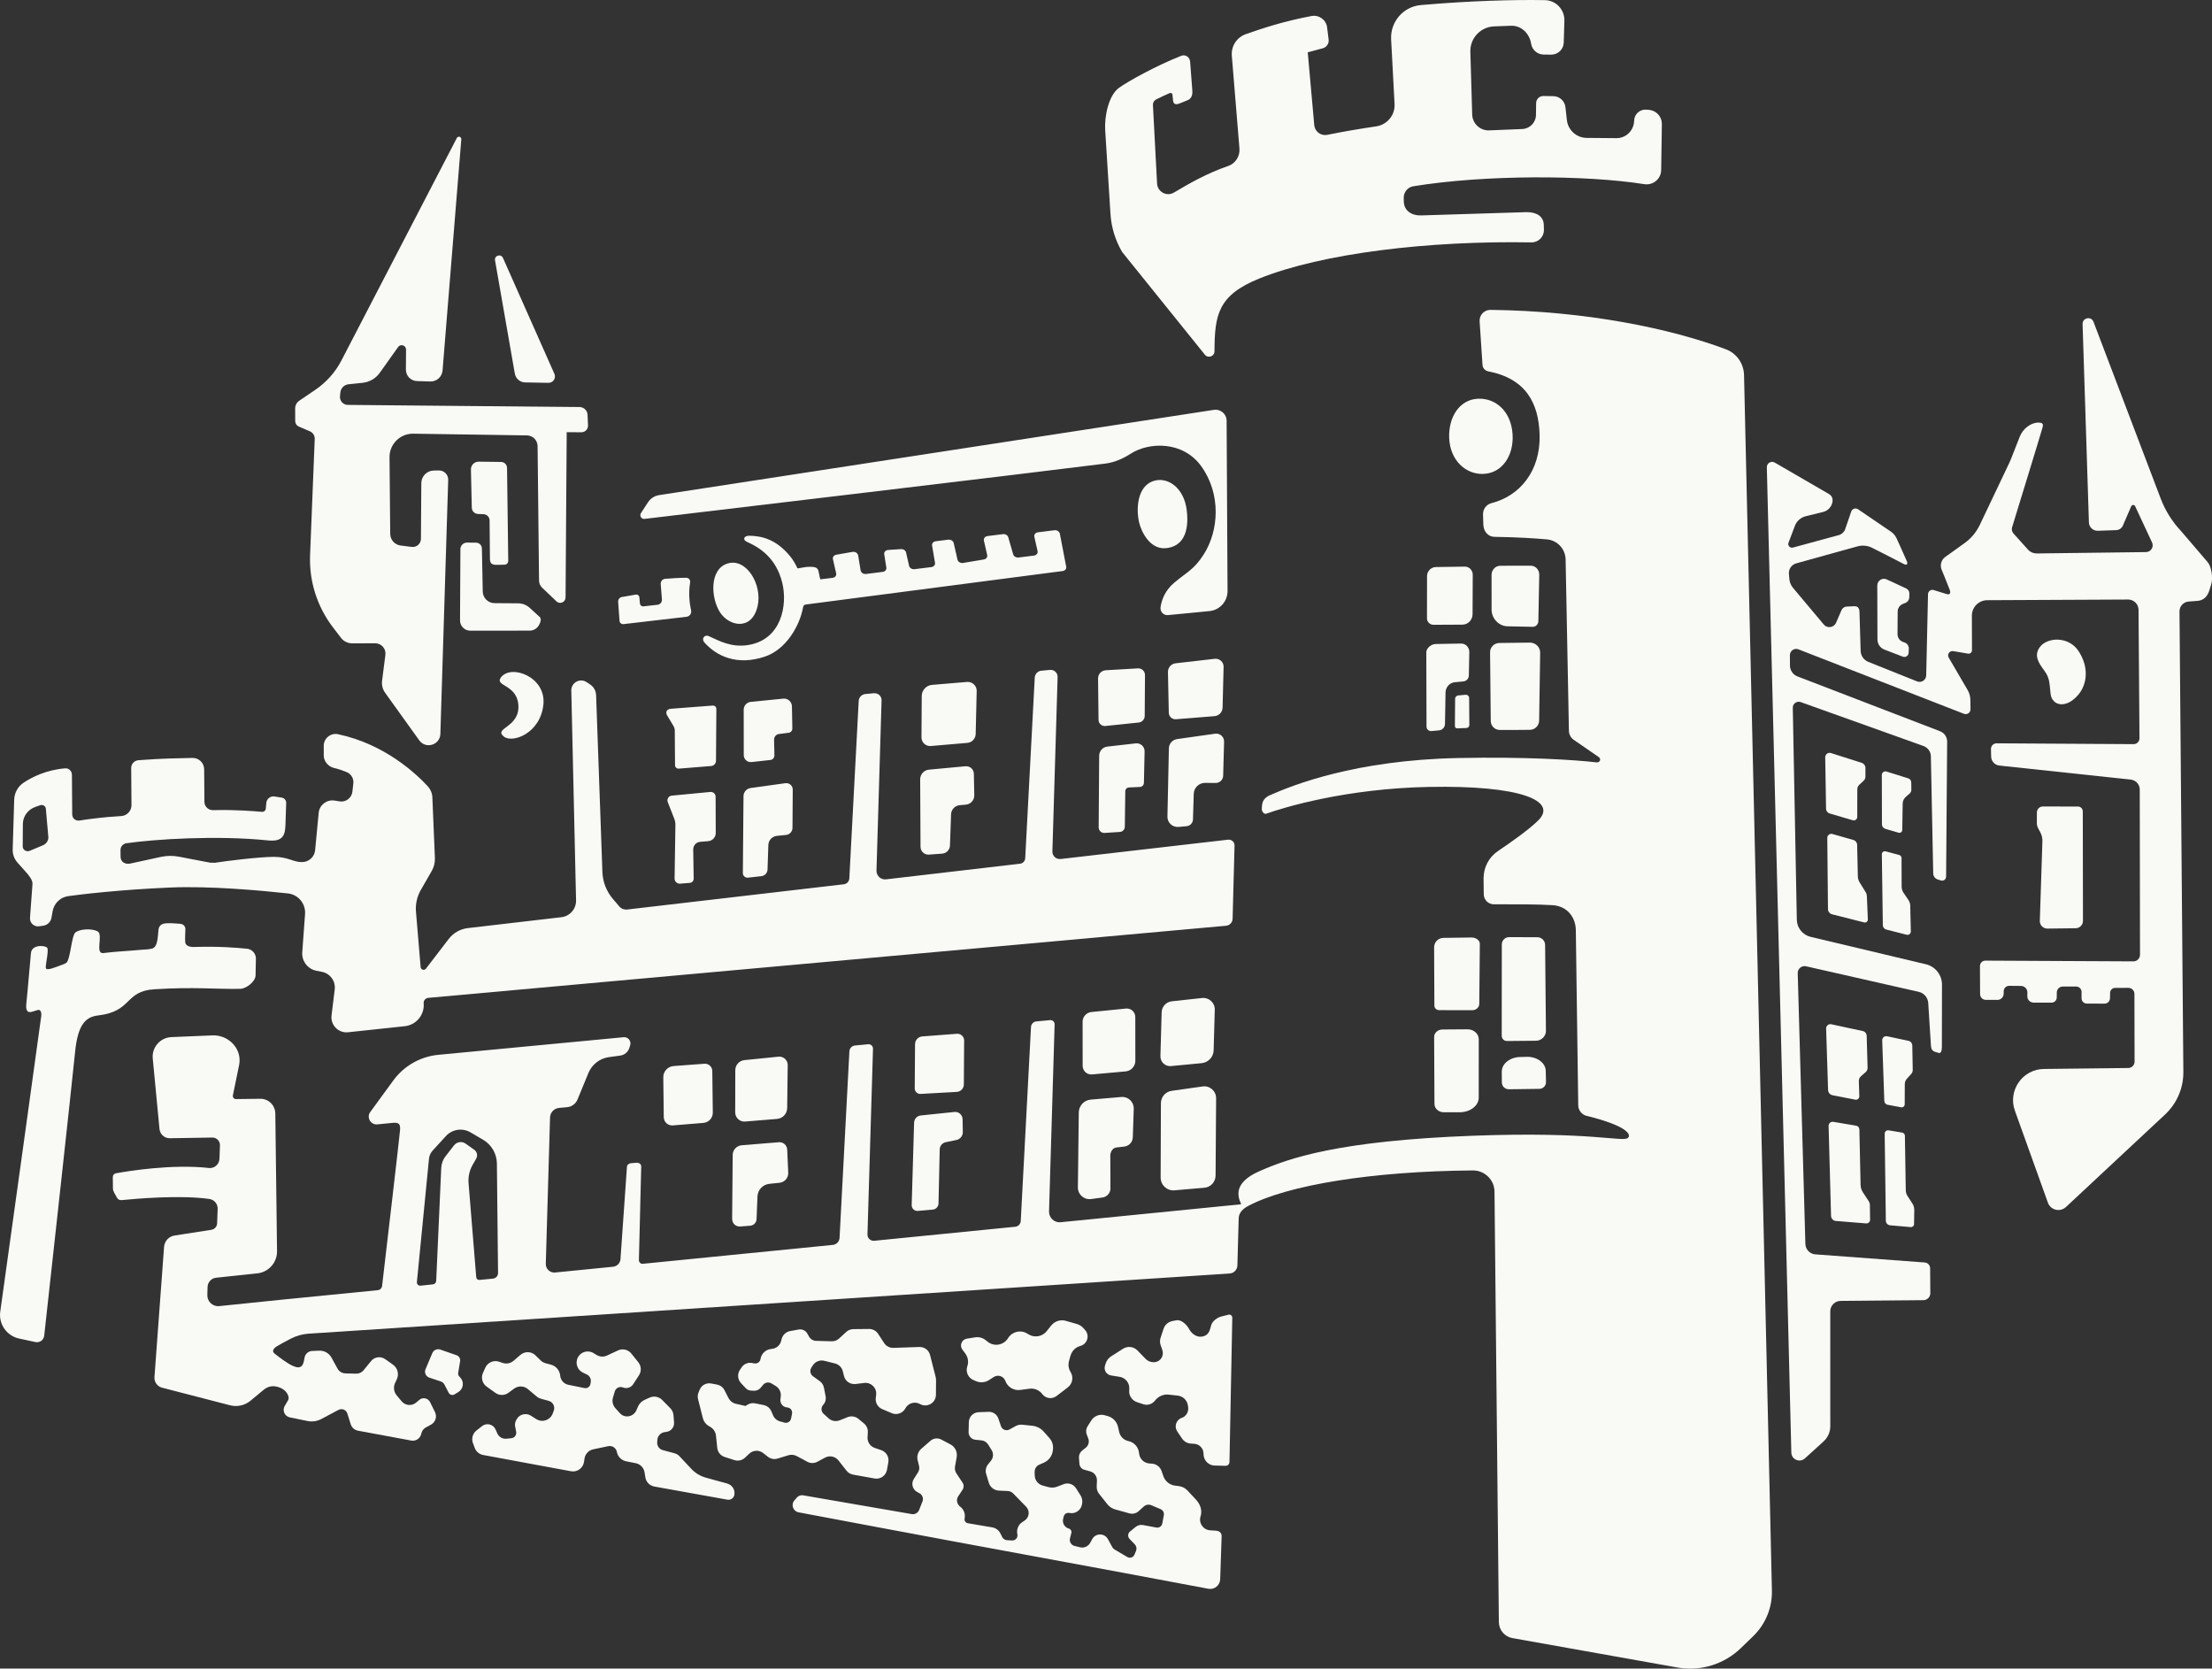 <svg xmlns="http://www.w3.org/2000/svg" viewBox="0 0 128 96.54"><rect x="0" y="0" width="128" height="96.54" fill="#333333" stroke="none"/><g fill="#f9f9f6"><path d="m87.239 36.236 1.448.03c.18.004.329-.144.332-.331l.052-2.683c.005-.287-.218-.523-.496-.523l-1.756.004c-.281 0-.508.237-.508.527l.001 1.997c0.0.533.413.968.928.979ZM86.265 41.719c.003.28.231.51.517.514.379.006 1.201-.001 1.746-.007.294-.003.531-.24.536-.534l.06-3.924c.005-.327-.267-.593-.6-.589l-1.762.022c-.299.004-.54.244-.537.538l.039 3.981ZM85.024 37.731c.005-.276-.212-.502-.479-.497l-1.467.026c-.244.004-.539.225-.543.478l.012 4.302c0.0.152.131.271.283.257l.44-.041c.192-.013.342-.175.346-.374l.032-1.815c.006-.31.235-.565.533-.594l.5-.048c.176-.017.312-.163.315-.34l.027-1.353Z"/><path d="m84.325 42.141.534-.021c.093-.004.167-.081.166-.174l-.012-1.567c-.001-.108-.093-.191-.2-.182l-.434.04c-.1.009-.176.092-.177.192l-.013 1.581c-.001.074.061.134.135.131ZM85.222 33.254c.001-.274-.223-.491-.487-.471l-1.641.024c-.287.004-.517.237-.517.524l-.003 2.442c-0.0.208.169.376.376.375l1.682-.008c.32-.005.578-.274.58-.606l.01-2.279ZM67.964 68.868l1.73-.149c.364-.031.644-.335.647-.7l.031-4.477c.003-.419-.367-.742-.781-.683l-1.791.253c-.356.05-.621.354-.623.714l-.015 4.305c-.001.434.369.775.802.738ZM67.765 61.68l1.769-.169c.386-.037.684-.356.695-.744l.065-2.347c.011-.402-.335-.721-.735-.678l-1.75.19c-.329.036-.58.308-.589.639l-.071 2.534c-.009.338.279.608.616.576ZM65.695 58.84c-.001-.29-.251-.517-.539-.488l-1.999.2c-.29.029-.512.274-.511.565l.003 2.548c0.0.294.253.525.546.498l1.943-.175c.317-.029.56-.295.56-.614l-.003-2.534ZM64.622 66.387l.434-.049c.275-.031.486-.259.495-.536l.055-1.653c.013-.396-.323-.715-.718-.681l-1.772.152c-.387.033-.686.355-.691.743l-.052 4.337c-.005.409.354.727.76.673l.661-.088c.266-.036.464-.263.463-.531l-.008-1.907c.015-.265.168-.438.373-.461ZM67.453 31.717c.954-.083 1.379-.862 1.22-2.193-.159-1.332-1.142-1.986-1.97-1.68-.834.308-.942 1.415-.83 2.165.107.714.656 1.789 1.58 1.708ZM89.457 59.627l-.047-4.957c-.002-.245-.201-.443-.446-.444l-1.634-.007c-.235-.001-.426.189-.426.424l-.005 5.285c-0.0.168.137.304.305.302l1.68-.016c.32-.003.578-.266.575-.586ZM87.31 63.022l1.768-.024c.216-.003.388-.182.383-.398l-.015-.664c-.023-.464-.538-.821-1.139-.79l-.381.01c-.578.03-1.027.401-1.024.847l.004.621c.001.222.184.4.406.397ZM83.001 58.176c.001.148.121.268.269.268l1.922.004c.224 0.0.406-.161.408-.362l.032-3.474c.002-.207-.219-.375-.489-.371l-1.62.022c-.298.004-.538.248-.536.546l.015 3.367ZM83.545 64.353l.893-.001c.618.012 1.131-.371 1.131-.845l.001-3.375c0-.322-.292-.582-.65-.579l-1.454.01c-.265.002-.479.196-.478.434l.019 3.874c.001.267.242.482.539.481Z"/><path d="M37.09 29.686c-.101.155.022.358.205.336 3.204-.38 22.217-2.637 26.664-3.2.534-.068 1.025-.285 1.478-.576 1.049-.674 3.012-.747 4.075.729 1.15 1.597 1.035 3.721.129 5.124-.553.858-.953.993-1.687 1.61-.556.468-.741 1.025-.797 1.419-.037.259.17.485.431.46l2.398-.232c.596-.058 1.05-.56 1.047-1.159l-.053-9.855c-.002-.39-.351-.688-.737-.629l-32.103 4.933c-.264.041-.498.192-.644.416l-.407.625ZM68.196 47.843l.467-.041c.204-.018.363-.186.37-.391l.045-1.483c.011-.355.304-.637.659-.633l.61.005c.234.002.427-.184.433-.418l.053-1.97c.008-.281-.239-.501-.517-.462l-2.202.311c-.268.038-.469.264-.475.535l-.084 3.947c-.008.351.291.631.641.6ZM68.049 41.613l2.228-.178c.261-.021.464-.235.47-.497l.058-2.353c.007-.28-.235-.501-.514-.469l-2.267.261c-.254.029-.444.247-.439.503l.049 2.358c.004.221.194.393.415.375ZM65.848 38.67l-1.865.109c-.25.015-.445.223-.442.474l.027 2.399c.002.211.186.374.395.352l1.931-.201c.195-.02.344-.184.346-.381l.016-2.364c.001-.223-.186-.401-.408-.388ZM65.726 43.009l-1.649.187c-.268.03-.47.256-.472.525l-.029 4.151c-.001.184.154.331.338.319l.889-.057c.158-.01.283-.14.286-.299l.027-2.062c.002-.114.091-.206.204-.212.209-.01.522-.026.639-.03.129-.004.233-.109.235-.239l.039-1.821c.005-.276-.234-.493-.508-.462ZM64.257 12.351c.046.786.278 1.549.676 2.227l4.789 5.944c.185.229.554.097.556-.197.009-2.095.191-3.245 2.597-4.212 3.625-1.457 9.786-2.196 15.737-2.089.41.007.741-.325.729-.735l-.008-.269c-.007-.548-.491-.763-1.038-.745l-6.069.189c-.532.018-.986-.275-.993-.808l-.004-.208c-.005-.33.228-.618.553-.671 4.164-.678 9.985-.656 13.366-.122.509.08.97-.301.978-.816l.04-2.689c-.009-.42-.336-.765-.755-.795l-.149-.011c-.372-.027-.691.263-.7.636-.013.564-.464 1.018-1.028 1.013l-1.718-.014c-.589-.005-1.082-.449-1.147-1.035l-.083-.745c-.04-.357-.339-.629-.699-.635l-.579-.009c-.228-.004-.415.179-.418.406l-.009.687c-.005.44-.355.8-.795.817l-1.911.078c-.527.021-.97-.392-.985-.919l-.107-3.654c-.009-.773.599-1.413 1.372-1.443l.968-.037c.61-.024 1.083.443 1.179 1.046.057.353.36.617.721.62l.438.005c.392.004.715-.307.727-.699l.037-1.265C90.544.556 90.04.02 89.397.008c-1.794-.033-4.364.039-7.18.285-1.012.088-1.771.968-1.718 1.982l.199 3.745c.034.637-.426 1.195-1.057 1.29-1.002.15-1.916.303-2.838.491-.368.075-.719-.189-.752-.563l-.377-4.211.869-.233c.232-.062.378-.29.337-.527l-.086-.686c-.055-.438-.472-.735-.905-.654-1.641.309-2.856.72-3.795 1.047-.526.183-.859.698-.813 1.253l.441 5.368c.036.443-.228.862-.649 1.007-1.249.431-2.267 1.019-3.141 1.539-.42.25-.951-.038-.977-.525l-.239-4.534c-.011-.137.063-.267.186-.329.309-.155.578-.278.746-.351.113-.05.187-.016.197.072.016.144.013.143.036.349.025.225.185.24.373.164.169-.068.222-.092.452-.182.349-.137.294-.504.283-.648l-.122-1.601c-.019-.252-.276-.42-.512-.328-1.462.575-3.096 1.486-3.604 1.855-.614.445-.843 1.672-.799 2.428l.305 4.841ZM56.518 39.983c.007-.308-.255-.554-.561-.528l-2.024.17c-.334.028-.593.307-.595.642l-.016 2.394c-.002.294.249.526.541.501l2.114-.181c.268-.023.476-.244.482-.513l.058-2.485ZM55.871 44.333l-2.117.197c-.288.027-.508.27-.507.559l.02 3.905c.001.264.226.471.489.451l.762-.056c.249-.018.445-.222.453-.471l.064-1.807c.01-.275.224-.501.498-.525l.358-.032c.28-.025.493-.263.487-.544l-.024-1.244c-.005-.257-.227-.456-.483-.432ZM55.792 60.204c.002-.229-.193-.41-.421-.393l-2.002.153c-.235.018-.417.213-.419.448l-.018 2.56c-.001.183.152.329.335.319l2.096-.117c.23-.013.41-.202.411-.431l.017-2.539ZM55.226 64.335l-1.944.202c-.215.022-.38.201-.387.417l-.139 4.77c-.006.195.16.351.354.335l.865-.075c.185-.016.329-.169.333-.355l.07-3.13c.005-.201.148-.373.345-.414l.622-.129c.219-.045.374-.24.37-.463l-.014-.739c-.005-.252-.225-.447-.476-.421ZM45.078 42.467l.56-.071c.123-.016.214-.122.212-.246l-.024-1.284c-.005-.266-.236-.472-.501-.445l-1.881.187c-.232.023-.41.219-.409.453l.004 2.629c0.0.24.21.428.449.401l1.094-.121c.133-.015.232-.128.23-.262l-.019-.91c-.004-.167.12-.311.286-.332ZM43.284 50.779l.776-.087c.197-.022.347-.185.354-.383l.047-1.406c.002-.28.215-.514.494-.542l.53-.053c.211-.021.372-.198.373-.409l.015-2.214c.002-.227-.199-.403-.424-.372l-2.01.279c-.234.032-.41.23-.415.465l-.038 4.453c-.001.161.138.287.298.269ZM39.083 47.731l-.047 3.095c-.003.175.146.314.32.3l.56-.045c.129-.01.227-.119.225-.248l-.027-1.692c.002-.227.176-.416.402-.435l.467-.039c.246-.021.435-.227.434-.473l-.007-2.099c-.001-.163-.141-.291-.304-.275l-2.236.213c-.182.017-.296.204-.23.373l.382.975c.044.112.064.232.06.352ZM41.453 41.018c.001-.115-.095-.205-.209-.196-.598.047-2.166.165-2.42.185-.309.025-.307.259-.204.41.075.109.22.379.347.579.053.083.079.177.08.276l.014 2.001c.001.116.1.207.215.198l1.874-.151c.158-.013.281-.144.282-.303l.021-2.997ZM17.294 24.68l.643.277c.166.072.274.235.276.417l-.27 6.745c-.06 1.5.406 2.974 1.317 4.168l.469.614c.156.204.398.323.654.322l1.33-.004c.357-.001.634.312.588.667l-.191 1.497c-.032.248.032.5.178.703l1.985 2.764c.385.504 1.19.246 1.21-.389l.453-14.7c.006-.301-.24-.547-.541-.542l-.291.004c-.4.006-.721.331-.724.731l-.022 3.221c-.002.284-.251.502-.533.467l-.644-.08c-.34-.042-.597-.33-.6-.673l-.041-4.433c-.007-.759.612-1.375 1.371-1.364l6.581.099c.335.005.607.274.616.609l.084 7.79c.002.156.066.304.179.412l.829.791c.198.189.525.05.527-.224l.066-9.565.849.006c.218.001.392-.179.383-.397l-.025-.615c-.01-.248-.213-.445-.461-.447l-13.413-.125c-.269-.002-.478-.235-.452-.503l.021-.215c.025-.251.222-.449.472-.475l.817-.085c.398-.041.76-.252.992-.578l1.061-1.492c.143-.201.461-.099.459.148l-.008 1.159c-.002.357.28.65.637.662l.772.025c.369.012.682-.268.712-.636l1.085-13.378c.012-.149-.19-.207-.259-.074l-6.679 12.873c-.353.68-.87 1.262-1.504 1.692l-.939.637c-.139.094-.225.248-.234.415l.004.766c.001.137.082.26.208.314Z"/><path d="M29.791 21.616c.051.29.3.503.594.509l1.351.025c.271.005.455-.273.345-.521l-2.974-6.701c-.113-.267-.514-.147-.461.138l1.145 6.55ZM28.717 32.68c.299.002.472-.009.472-.009.123.002.222-.098.221-.22l-.069-5.371c.002-.193-.153-.351-.346-.353l-1.293-.017c-.252-.003-.457.203-.451.455l.05 2.208c.004.197.16.356.357.364l.325.013c.195.008.349.169.348.365 0 0 .021 1.903.019 2.174-.002.271.069.39.368.392Z"/><path d="m26.642 31.772-.022 4.119c-.002.33.266.599.596.599l3.437-.004c.211-0.0.407-.111.516-.291 0 0 .231-.342.06-.499l-.576-.527c-.183-.168-.422-.262-.671-.263l-1.367-.01c-.371-.002-.673-.3-.68-.671l-.049-2.494c-.004-.184-.153-.332-.338-.334l-.523-.004c-.21-.002-.383.168-.384.379ZM43.119 64.889l1.846-.152c.328-.027.582-.299.586-.628l.031-2.486c.003-.289-.245-.516-.532-.487l-1.973.199c-.3.03-.528.282-.529.583l-.005 2.439c-.001.313.266.559.577.533ZM40.762 61.545l-1.782.133c-.34.025-.602.311-.598.652l.028 2.308c.003.279.243.497.521.475l1.773-.145c.31-.025.547-.286.543-.597l-.029-2.408c-.003-.245-.212-.437-.456-.418ZM42.368 70.529c-.002.252.212.452.463.432l.582-.045c.201-.016.358-.179.366-.38l.053-1.313c.015-.38.307-.69.685-.73l.595-.062c.294-.031.513-.285.5-.58l-.059-1.338c-.011-.254-.231-.448-.484-.427l-2.147.175c-.294.024-.521.268-.524.563l-.032 3.704ZM13.904 57.211c.345-.008.854-.406.884-.751l.019-.948c.027-.317-.205-.594-.521-.623-.612-.057-1.539-.145-3.083-.1-.228.007-.46-.077-.481-.256-.028-.236.004-.513.006-.778.001-.156-.119-.287-.274-.302-.29-.029-.737-.062-.971-.016-.166.032-.289.166-.309.335-.049.407-.033 1.036-.389 1.114-.253.056-.355.043-.57.063-.821.075-1.636.111-2.228.192-.514.07.006-1.071-.34-1.256s-1.062-.136-1.292.074c-.185.168-.254 1.144-.417 1.578-.04.106-.061.178-.253.248-.465.168-1.014.421-1.036.207-.019-.186.185-1.009.084-1.154s-.882-.215-.941.294c-.038.326-.196 2.289-.263 2.867-.049.424.022.626.326.536.061-.018.201-.06.33-.099.139-.042.228.098.202.343-.026.246-1.788 12.923-2.372 17.106-.102.728.376 1.405 1.094 1.56l.932.201c.256.055.489-.111.518-.372.278-2.518 1.579-14.329 1.786-16.408.158-1.589.608-2.03 1.325-2.114 2.013-.235 1.513-1.405 3.265-1.516 2.308-.147 3.609.005 4.97-.025ZM29.157 42.616c.496.4 2.119-.182 2.288-1.857.162-1.602-1.87-2.349-2.456-1.568-.386.515.891.391 1.003 1.559.129 1.353-1.465 1.358-.835 1.866ZM2.653 46.789l.143 1.62c.018.211-.105.41-.308.494l-.768.321c-.036.015-.073.023-.109.023.036-.001.073-.008.109-.023l.768-.321c.203-.085.326-.283.308-.494l-.143-1.62c-.011-.125-.12-.214-.242-.215.122.001.232.09.242.215ZM46.099 84.24l.615.332c.183.099.404.099.586 0l.441-.237c.265-.143.594-.074.78.163l.464.592c.094.119.228.2.377.227l1.246.224c.336.06.657-.163.717-.499l.08-.445c.054-.3-.119-.595-.407-.694l-.38-.13c-.262-.09-.432-.343-.416-.619l.016-.288c.011-.196-.072-.386-.223-.511l-.322-.266c-.174-.144-.412-.181-.622-.098l-.463.184c-.219.087-.469.042-.643-.117l-.287-.26c-.151-.137-.161-.37-.022-.519.122-.131.174-.313.14-.489l-.097-.501c-.03-.155-.118-.293-.247-.385l-.384-.275c-.159-.114-.203-.332-.099-.498l.079-.126c.142-.228.415-.338.674-.273l.618.154c.222.056.395.229.45.451l.067.272c.075.303.364.502.674.465l.5-.06c.398-.048.736.29.688.687l-.022.183c-.033.273.119.534.371.642l.553.236c.284.121.614.014.773-.251l.032-.055c.172-.287.541-.386.833-.222.41.23.917-.064.92-.535l.006-.833c0-.072-.008-.143-.026-.213l-.32-1.256c-.071-.281-.329-.475-.62-.465l-1.499.051c-.215.007-.42-.098-.538-.279l-.35-.535c-.115-.176-.313-.281-.523-.279l-.91.009c-.153.002-.3.06-.413.164l-.408.377c-.119.109-.275.168-.436.163l-.898-.025c-.171-.005-.327-.1-.41-.249l-.093-.167c-.1-.181-.305-.278-.508-.24l-.493.09c-.235.043-.424.217-.486.447l-.039.143c-.062.227-.251.396-.484.432l-.122.018c-.299.045-.535.28-.582.579-.026.165-.18.277-.345.252l-.172-.027c-.223-.035-.446.063-.572.25l-.101.15c-.161.239-.135.559.063.769l.278.295c.077.082.183.131.296.136l.178.008c.145.007.284-.055.377-.165l.151-.179c.119-.142.323-.175.482-.079l.245.148c.208.126.322.361.293.602l-.02.17c-.028.233.14.443.373.468l.037.004c.175.018.297.184.262.357l-.057.287c-.035.172-.207.278-.376.232l-.258-.07c-.183-.049-.332-.18-.407-.354l-.099-.231c-.08-.188-.248-.323-.448-.363l-.498-.099c-.143-.028-.291-.003-.416.072l-.135.08-.564-.128c-.179-.04-.331-.158-.414-.321l-.237-.463c-.088-.171-.249-.291-.438-.326l-.337-.062c-.277-.051-.552.098-.659.358l-.067.162c-.051.123-.061.259-.028.388l.279 1.104c.048.19.171.352.341.449l.08.045c.189.108.315.3.337.516l.074.705c.025.243.192.449.425.524l.566.182c.215.069.45.016.614-.139l.245-.232c.223-.21.565-.226.806-.037l.272.214c.159.125.368.164.561.105l.631-.192c.158-.048.328-.031.473.048ZM70.635 76.179c-.186.055-.443.229-.529.442s-.084.594-.483.696c-.399.102-.694-.196-.808-.414-.114-.218-.436-.575-.744-.515l-.237.046c-.235.046-.427.215-.502.442l-.173.523c-.046.138-.045.287.002.424l.099.287c.106.308-.086.652-.409.697-.21.029-.422-.043-.569-.196l-.462-.478c-.219-.226-.567-.268-.833-.099l-.682.434c-.159.101-.276.255-.329.435l-.036.12c-.076.252.088.513.348.555l.463.075c.355.036.618.345.596.701l-.006.099c-.019.3.167.575.452.67l.369.123c.25.083.52-.01.68-.219.187-.244.487-.372.792-.338l.521.058c.292.033.527.253.579.542l.017.096c.049.275-.098.558-.363.647-.327.11-.458.501-.266.785l.28.414c.115.171.303.278.509.29l.193.012c.301.018.537.267.54.569l0.0.035c.004.37.309.665.678.656 0 0 .495.013.6.014s.222-.074.223-.235c.001-.203.163-8.332.163-8.332.002-.118-.109-.206-.223-.176l-.449.115ZM61.949 78.433c.076-.275.292-.488.567-.561.405-.108.555-.604.277-.918l-.1-.113c-.101-.114-.232-.196-.378-.238l-.636-.183c-.31-.089-.643.016-.846.267l-.27.335c-.252.312-.697.39-1.04.182l-.088-.053c-.377-.228-.867-.11-1.098.265l-.004.006c-.258.419-.829.509-1.204.189l-.064-.054c-.178-.152-.415-.219-.647-.182l-.472.076c-.297.047-.437.394-.256.635l.167.222c.16.213.204.491.117.743-.109.319.048.668.359.798l.155.065c.243.101.521.076.743-.067l.276-.179c.244-.157.57-.047.668.226.128.355.486.574.86.524l.536-.071c.286-.038.57.081.745.312.195.258.562.308.819.112l.65-.496c.277-.212.349-.599.165-.895-.117-.19-.15-.42-.091-.635l.086-.311Z"/><path d="m70.405 88.563-.379-.024c-.403-.026-.681-.424-.552-.818.109-.333-.025-.699-.264-.955l-.497-.532c-.13-.139-.305-.229-.495-.252l-.221-.028c-.312-.039-.575-.252-.678-.549l-.103-.297c-.083-.24-.301-.407-.554-.425l-.15-.011c-.306-.022-.554-.255-.594-.559l-.01-.077c-.043-.327-.287-.591-.609-.66l-.011-.002c-.26-.056-.464-.258-.524-.517l-.069-.304c-.069-.301-.297-.541-.595-.623l-.172-.048c-.297-.083-.614.039-.779.3l-.218.345c-.088.139-.105.312-.046.466l.089.234c.073.191.014.407-.146.534l-.211.168c-.125.1-.193.255-.181.414l.026.346c.012.165.127.304.286.348l.337.092c.239.065.402.288.391.536l-.014.336c-.007.154.043.306.139.427l.48.605c.114.143.27.247.446.296l.827.23c.188.052.389.005.534-.126l.299-.271c.119-.108.289-.137.437-.074l.539.229c.134.057.211.2.184.344l-.09.483c-.03.159-.183.265-.343.235l-.771-.144c-.152-.028-.309.012-.429.109l-.324.264c-.133.108-.145.306-.026.43l.303.315c.097.101.124.249.071.378l-.091.216c-.068.162-.263.227-.414.137l-.721-.426c-.067-.04-.123-.097-.16-.166l-.239-.441c-.195-.36-.711-.362-.909-.004l-.12.217c-.115.208-.355.313-.586.257l-.317-.077c-.196-.047-.315-.246-.265-.44l.08-.314c.028-.11-.037-.221-.146-.251-.247-.069-.393-.322-.329-.57l.036-.141c.037-.142.181-.222.325-.192.336.069.664-.151.727-.489l.009-.048c.032-.168-.002-.341-.094-.485l-.261-.411c-.151-.238-.449-.336-.713-.234l-.379.146c-.158.061-.332.07-.496.026l-.342-.093c-.267-.072-.454-.313-.458-.591l-.003-.203c-.002-.178.102-.341.266-.412l.267-.117c.28-.123.476-.384.516-.687l.009-.067c.032-.246-.044-.493-.209-.678l-.331-.37c-.168-.188-.4-.307-.651-.333l-.581-.06c-.134-.014-.268.014-.386.078l-.356.196c-.189.104-.425.012-.494-.191l-.15-.439c-.082-.241-.313-.399-.567-.39l-.576.021c-.31.011-.558.261-.566.571l-.015.577c-.006.229.166.424.395.447l.344.034c.164.016.311.108.398.248l.196.315c.12.193.105.441-.038.618l-.167.206c-.126.156-.168.364-.11.556l.152.509c.078.26.312.443.583.456l.508.023c.123.006.24.058.326.146l.743.763c.228.234.187.618-.085.799l-.143.095c-.224.149-.335.418-.282.681l.001.007c.051.195-.103.382-.304.371l-.29-.016c-.124-.007-.235-.081-.289-.193l-.092-.19c-.092-.19-.271-.325-.48-.36l-1.41-.239c-.13-.022-.212-.146-.185-.275.052-.249-.036-.515-.25-.678-.191-.145-.254-.403-.121-.603l.25-.379c.084-.126.083-.291-.001-.417l-.352-.53c-.077-.116-.106-.256-.082-.393l.097-.552c.052-.296-.093-.592-.358-.732l-.53-.281c-.206-.109-.457-.08-.633.073l-.527.459c-.19.165-.271.423-.211.667l.081.328c.031.127.01.261-.06.371l-.245.386c-.163.257-.076.599.191.746l.139.077c.17.093.243.298.172.478l-.193.487c-.068.171-.246.271-.427.239l-6.289-1.086c-.132-.022-.266.025-.354.126l-.146.166c-.215.246-.082.632.239.692 0 0 8.18 1.545 12.631 2.359 3.642.665 9.186 1.707 11.082 2.064.35.066.674-.196.686-.552l.083-2.486c.009-.168-.112-.302-.28-.312ZM42.089 85.835l-1.24-.341c-.323-.089-.614-.265-.843-.509l-.681-.726c-.082-.088-.188-.151-.304-.181l-.67-.179c-.201-.054-.336-.242-.322-.449l.009-.137c.016-.24.202-.433.441-.458l.067-.007c.278-.029.482-.274.459-.553l-.033-.418c-.012-.151-.077-.293-.183-.401l-.473-.48c-.188-.191-.476-.245-.721-.136l-.292.131c-.172.077-.309.215-.384.388l-.095.218c-.08.182-.246.311-.442.343l-.014.002c-.182.029-.366-.036-.49-.172l-.268-.297c-.151-.166-.203-.399-.14-.614l.105-.356c.059-.2.278-.307.472-.229.218.087.467.008.595-.189l.333-.515c.151-.233.136-.535-.037-.752l-.404-.505c-.186-.232-.506-.307-.775-.181l-.633.295c-.196.092-.426.078-.61-.036l-.169-.104c-.332-.205-.768-.07-.926.287-.142.32-.003.694.314.844l.222.105c.167.079.26.26.228.442l-.02.11c-.029.161-.185.267-.345.234l-.932-.189c-.257-.052-.449-.268-.472-.529-.026-.303-.24-.558-.534-.636l-.312-.083c-.107-.029-.206-.085-.285-.163l-.298-.292c-.238-.234-.616-.247-.87-.029l-.403.345c-.172.148-.41.194-.625.121l-.212-.071c-.314-.106-.658.044-.794.347l-.137.306c-.125.279-.036.608.212.786l.508.365c.227.162.532.161.756-.004l.328-.241c.239-.176.568-.165.795.026l.514.431c.071.06.155.103.244.128l.447.122c.249.068.385.336.292.577l-.063.165c-.145.38-.602.531-.946.314l-.314-.199c-.288-.182-.671-.08-.83.221l-.024.047c-.06.113-.079.242-.054.367l.057.297c.035.182-.094.355-.279.373l-.291.028c-.221.021-.43-.102-.52-.305l-.101-.229c-.133-.304-.518-.401-.78-.196l-.323.253c-.221.173-.305.47-.206.733l.104.279c.079.211.264.366.486.407l5.082.941c.358.066.699-.177.754-.537l.029-.197c.04-.266.241-.478.504-.534l.869-.183c.23-.048.455.101.499.332.053.275.267.491.543.545l.549.108c.266.052.471.265.512.532l.045.285c.042.271.252.486.522.534l4.229.76c.179.032.352-.081.394-.258.069-.294-.107-.59-.398-.67ZM26.42 78.409l-.94-.326c-.186-.064-.389.026-.465.207l-.392.93c-.082.194.019.417.218.484l.664.222c.093.031.171.098.216.186l.242.467c.065.125.221.169.341.095l.219-.134c.291-.179.348-.578.118-.831l-.067-.074c-.05-.055-.072-.129-.06-.202l.111-.679c.025-.15-.062-.295-.205-.345Z"/><path d="M99.868 20.206c-3.208-1.2-8.073-2.214-13.621-2.278-.361-.004-.651.304-.627.664l.167 2.525c.012.186.154.333.336.369 2.167.419 2.918 1.827 2.968 3.675.057 2.076-1.133 3.531-2.788 3.95-.295.075-.495.35-.486.655l.017.576c.013.433.296.714.645.718 1.304.018 2.337.085 3.04.148.603.054 1.065.555 1.077 1.16l.191 9.898c-.001.207.097.402.263.527l1.469 1.013c.151.113.057.325-.131.303-1.24-.146-4.079-.332-8.012-.252-5.982.122-9.567 1.571-10.871 2.142-.295.129-.463.315-.479.636l-.011.165c-.007.142.127.326.261.278.995-.358 4.599-1.456 9.401-1.549 5.339-.103 7.458.808 6.345 1.927-.524.526-1.588 1.277-2.341 1.784-.527.355-.838.953-.832 1.589l.01.914c.003.32.263.577.582.576 1.233-.003 2.632 0 3.4.051.874.058 1.343.73 1.346 1.457l.14 10.143c.004.256.209.521.458.582 2.423.595 2.621 1.11 2.413 1.286-.3.253-2.116-.383-8.959-.128-7.805.291-10.662 1.301-12.369 2.055-1.466.647-1.276 1.416-1.057 1.884.007.015 0.0.028-.016.029-.524.052-8.076.803-10.423 1.036-.368.037-.681-.259-.67-.629l.323-10.818c.004-.144-.119-.259-.262-.246l-.795.075c-.169.016-.301.153-.31.323l-.593 11.222c-.009.175-.145.317-.319.335l-8.158.811c-.215.021-.399-.151-.393-.366l.32-10.745c.005-.152-.125-.273-.276-.259l-.764.072c-.178.017-.317.161-.326.34l-.569 10.79c-.011.213-.176.386-.389.407l-10.993 1.093c-.125.012-.232-.087-.229-.213l.134-5.421c.003-.126-.127-.225-.277-.212l-.313.027c-.13.011-.231.1-.236.209l-.374 5.336c-.016.234-.199.422-.432.445l-3.35.333c-.295.029-.548-.207-.54-.503l.246-8.465c.008-.29.232-.528.521-.554l.465-.042c.268-.024.5-.195.603-.444l.633-1.537c.204-.494.655-.843 1.185-.916l.658-.09c.243-.033.446-.203.521-.437l.05-.154c.08-.248-.12-.496-.379-.471l-10.719 1.018c-1.042.099-1.991.639-2.608 1.484l-1.318 1.805c-.254.31-.008.771.39.736 0 0 .626-.065.916-.089.346-.028.425.077.403.412-.018.288-.812 7.08-1.04 9.025-.015.132-.12.232-.252.245l-5.189.514c-.002 0-.004-.001-.006-.001l-3.975.408c-.377.039-.702-.264-.691-.643l.014-.463c.009-.278.221-.507.498-.536l2.38-.252c.655-.069 1.15-.626 1.142-1.285l-.1-7.968c-.006-.474-.395-.854-.869-.848l-1.408.017c-.114.001-.2-.103-.177-.214l.357-1.744c.011-.054.019-.108.024-.162.083-.876-.687-1.602-1.567-1.565l-2.373.1c-.648.027-1.14.592-1.079 1.238l.39 4.076c.029.308.291.542.6.537l2.457-.04c.249-.004.451.202.442.451l-.028.769c-.012.326-.288.578-.612.541-2.121-.239-4.688.181-5.382.307-.107.019-.18.112-.179.22 0 0 .002.487.008.664.006.177.145.348.211.488.066.14.172.193.312.179.763-.077 3.36-.308 5.057-.065.285.041.491.288.48.576l-.031.833c-.007.189-.147.346-.334.375l-2.132.331c-.329.051-.579.322-.604.654l-.556 7.536c-.021.284.164.542.439.613l3.937 1.019c.415.107.856.008 1.185-.267.295-.247.631-.527.763-.633.256-.208.557-.274.948-.118.391.156.564.539.467.713-.097.174-.226.389-.226.389-.112.26.043.558.32.615l1.027.211c.269.055.548.015.791-.114l.998-.53c.199-.106.445-.005.513.21l.195.62c.061.193.223.337.423.374l3.078.57c.256.048.506-.11.573-.362l.021-.077c.036-.134.125-.248.246-.315l.31-.171c.255-.141.355-.458.226-.72l-.285-.578c-.117-.237-.426-.3-.627-.128l-.172.148c-.253.217-.635.186-.848-.07l-.285-.342c-.168-.201-.204-.481-.092-.718l.099-.211c.142-.301.046-.66-.226-.851l-.45-.316c-.259-.182-.614-.133-.814.112l-.436.534c-.105.128-.263.201-.429.196l-.622-.017c-.19-.005-.363-.111-.455-.278l-.348-.634c-.141-.258-.416-.413-.709-.402l-.408.016c-.219.008-.402.168-.441.384l-.022.123c-.057.312-.165.592-.682.346-.33-.157-.762-.486-1.032-.703-.152-.123-.093-.268.112-.407.111-.075.488-.278.81-.446.328-.172.688-.273 1.057-.298l53.287-3.48c.248-.016.442-.218.449-.466l.075-2.716c.001-.36.291-.588.549-.725 2.274-1.21 7.168-2.011 12.997-2.056.688-.005 1.253.542 1.257 1.23l.252 24.9c.005.457.334.847.784.927l9.545 1.701c1.334.238 2.7-.179 3.674-1.121l.71-.687c.716-.692 1.11-1.645 1.088-2.64l-1.613-70.327c-.015-.667-.427-1.26-1.052-1.493ZM28.528 73.978l-.784.075c-.095.009-.178-.061-.186-.156l-.443-5.428c-.033-.374.049-.75.236-1.076l.205-.358c.1-.175.051-.398-.114-.515l-.505-.356c-.079-.056-.169-.084-.26-.088-.15-.006-.3.059-.4.185l-.491.629c-.153.196-.242.436-.253.685l-.292 6.534c-.005.104-.084.189-.188.2l-.718.076c-.121.013-.223-.089-.211-.21l.694-7.076c.007-.196.083-.382.215-.527l.771-.843c.198-.217.466-.342.743-.367.04-.004.079-.005.119-.004.191.003.383.054.557.156l.729.426c.491.287.795.811.801 1.379l.067 6.332c.002.168-.125.309-.293.325ZM1.612 49.248c-.157.004-.299-.117-.298-.281l.009-1.295c.003-.443.294-.837.728-.988l.275-.096c.029-.01.057-.014.085-.014-.028-0-.057.004-.085.014l-.275.096c-.434.151-.726.545-.728.988l-.009 1.295c-.002.164.141.285.298.281Z"/><path d="M71.438 48.923c.005-.204-.171-.366-.374-.342l-9.686 1.118c-.261.031-.488-.177-.48-.44l.302-10.088c.007-.242-.199-.435-.44-.413l-.501.047c-.208.019-.37.189-.382.398l-.552 10.452c-.009.164-.135.298-.298.317l-7.754.904c-.301.035-.563-.205-.554-.508l.294-9.847c.007-.242-.199-.435-.44-.413l-.501.047c-.208.02-.371.189-.382.398l-.543 10.271c-.009.174-.143.317-.316.337l-12.538 1.461c-.173.02-.345-.047-.458-.18l-.377-.443c-.368-.433-.579-.977-.599-1.545l-.365-10.234c-.009-.251-.138-.482-.347-.62l-.202-.134c-.384-.255-.897.028-.886.489l.275 12.138c.011.494-.356.916-.847.973l-5.416.631c-.438.051-.836.277-1.105.627l-1.318 1.719c-.096.125-.295.066-.308-.09l-.269-3.203c-.037-.438.061-.877.28-1.259l.633-1.101c.129-.225.192-.482.182-.742l-.146-3.507c-.01-.244-.105-.473-.27-.652-.643-.698-2.469-2.435-5.19-3.01-.426-.09-.829.239-.827.674l.002.569c.001.314.258.627.563.701.322.078.578.17.769.251.256.109.409.369.379.646l-.054.481c-.041.371-.386.629-.753.563-.088-.016-.182-.032-.279-.046-.446-.068-.862.242-.917.689l-.21 2.203c-.047.381-.369.666-.752.668-.521.004-.796-.3-1.625-.303-.83-.003-2.877.25-3.408.341l-.285-.004-1.812-.347c-.346-.066-.701-.062-1.045.013l-1.789.389c-.293.049-.539-.106-.541-.403l-.003-.38c-.002-.199.145-.367.342-.396 1.63-.236 5.231-.469 8.199-.164.894.092.985-.354 1.004-.898l.043-1.269c.005-.152-.104-.284-.254-.308l-.419-.067c-.236-.038-.455.132-.477.371l-.031.335c-.01.109-.106.19-.216.182-.497-.04-1.526-.132-2.832-.097-.273.007-.501-.207-.503-.481l-.015-1.882c-.003-.372-.311-.669-.683-.659-1.059.028-1.599.021-3.116.132-.239.018-.425.214-.423.453.004.551.011 1.522.016 2.152.002.329-.266.609-.594.627-1.019.056-1.923.18-2.422.259-.218.034-.411-.132-.413-.352-.004-.606-.013-1.716-.017-2.301-.001-.214-.182-.385-.395-.367-1.087.09-1.908.502-2.399.828-.334.221-.535.589-.547.989l-.087 2.877c-.008.276.089.546.273.752l.493.554c.162.182.413.475.378.716l-.142 1.933c-.022.293.233.531.524.49l.244-.035c.241-.034.433-.22.475-.46l.066-.375c.08-.457.442-.81.902-.875.703-.099 2.989-.375 5.905-.499 2.303-.098 5.255.173 6.81.342.597.065 1.034.593.99 1.192l-.158 2.166c-.061.529.295 1.016.818 1.117l.315.061c.477.093.801.538.742 1.02l-.184 1.504c-.068.554.396 1.029.952.973l3.285-.351c.668-.071 1.155-.665 1.094-1.335-.014-.153.112-.291.264-.305l46.168-4.172c.21-.019.372-.192.378-.403l.112-4.235Zm-68.949-.019-.768.321c-.036.015-.073.023-.109.023-.02 0-.039-.001-.058-.004-.132-.023-.242-.133-.24-.277l.009-1.295c.003-.443.294-.837.728-.988l.275-.096c.029-.01.057-.014.085-.014.122.001.232.09.242.215l.143 1.62c.018.211-.105.41-.308.494ZM42.058 32.616c-1.007.356-.927 1.98-.393 2.813.513.799 1.829 1.095 2.173-.35.298-1.254-.666-2.856-1.78-2.463Z"/><path d="m61.696 32.784-.366-1.906c-.025-.128-.167-.219-.315-.2l-.951.119c-.145.018-.239.134-.211.259l.188.829c.029.125-.066.241-.211.259l-.89.111c-.139.017-.276-.063-.311-.182l-.284-.987c-.034-.12-.171-.2-.31-.182l-.89.111c-.145.018-.239.134-.211.259l.191.839c.028.121-.06.234-.198.257l-1.195.2c-.149.025-.297-.063-.326-.192l-.219-.96c-.028-.125-.168-.212-.313-.194l-.725.09c-.14.018-.234.126-.213.248l.169 1.001c.02.121-.073.23-.213.247l-.973.121c-.144.018-.285-.069-.313-.194l-.176-.772c-.027-.119-.156-.205-.295-.195l-.738.049c-.147.01-.251.121-.23.247l.123.776c.019.121-.074.228-.213.246l-.96.12c-.15.019-.294-.075-.316-.205l-.143-.869c-.023-.135-.176-.23-.33-.203l-.934.163c-.138.024-.223.137-.196.257l.188.823c.03.132-.076.252-.231.261l-.687.083s-.056-.216-.096-.43c-.04-.214-.127-.305-.555-.294-.198.005-.407.05-.632.089-.021.004-.042-.008-.051-.027-.109-.238-.24-.459-.397-.654-.859-1.06-1.731-1.188-2.358-1.206-.343-.01-.426.234-.155.354.752.334 1.698.941 2.046 2.384.307 1.275-.045 3.271-1.969 3.584-.966.157-1.652-.224-2.289-.515-.245-.112-.436.158-.258.36.703.798 1.898 1.373 3.517.823 1.202-.408 2.008-1.756 2.203-2.867.013-.076.073-.132.149-.143l14.866-1.937c.141-.018.234-.13.211-.252ZM36.079 36.11l3.64-.424c.182-.017.311-.189.272-.367-.079-.355-.166-.957-.056-1.621.025-.149-.083-.27-.234-.27-.385 0-.897.035-1.209.06-.155.012-.27.147-.258.302l.069.894c.012.153-.1.289-.253.306l-.82.092c-.101.011-.191-.062-.2-.163l-.032-.362c-.009-.101-.102-.173-.202-.156l-.806.139c-.135.023-.23.145-.22.282l.079 1.097c.008.118.113.204.23.191ZM87.527 25.127c.076 1.202-.577 2.252-1.696 2.292-1.014.037-1.913-.782-1.972-2.059-.056-1.203.585-2.262 1.696-2.292 1.015-.028 1.889.743 1.972 2.059Z"/></g><g fill="#f9f9f6"><path d="M120.267 40.191c.533-.637.608-1.624.002-2.534-.566-.85-1.789-.802-2.224-.228-.386.51-.051.956.251 1.371.311.428.289.656.364 1.341.075.686.891.904 1.606.05ZM109.181 33.523c-.257-.119-.551.069-.55.352l.01 3.126c.001.258.16.489.401.582l1.066.41c.158.061.329-.051.337-.22l.011-.238c.007-.158-.088-.303-.236-.358l-.112-.042c-.185-.069-.306-.247-.305-.444l.008-1.309c.001-.191.116-.363.293-.436l.163-.068c.128-.053.213-.177.216-.316l.005-.22c.003-.127-.07-.243-.185-.296l-1.121-.52ZM107.219 47.458c.126.037.252-.057.252-.188l.005-1.604c0-.099.041-.193.114-.261l.255-.238c.064-.059.1-.142.1-.229l-0-.51c-0-.133-.086-.25-.212-.29l-1.78-.569c-.167-.054-.338.073-.335.249l.049 2.972c.002.128.087.239.209.275l1.344.394ZM106.018 52.899l1.852.469c.112.028.219-.059.215-.174l-.056-1.343c-.003-.084-.028-.165-.072-.236l-.345-.559c-.067-.108-.104-.233-.106-.36l-.04-1.816c-.003-.132-.091-.246-.218-.282l-1.213-.345c-.15-.043-.299.071-.297.227l.04 4.116c.001.144.1.269.239.304ZM110.596 45.262c-.002-.105-.07-.197-.171-.229l-1.26-.394c-.135-.042-.271.059-.271.2l.007 2.856c0.0.121.08.227.196.26l.771.223c.104.03.207-.047.209-.155l.023-1.526c.002-.152.07-.296.185-.395l.217-.187c.065-.056.102-.138.1-.223l-.006-.431ZM110.145 51.646c-.067-.1-.104-.218-.104-.338l-.006-1.664c-0-.083-.056-.156-.137-.178l-.785-.21c-.111-.03-.219.055-.218.17l.057 4.101c.002.12.084.224.2.254l1.18.301c.124.032.243-.063.24-.191l-.034-1.5c-.003-.11-.037-.217-.098-.308l-.295-.438ZM118.476 53.725l1.637-.02c.233-.003.42-.193.42-.426l-.01-6.335c-0-.155-.126-.281-.281-.281l-2.03-.002c-.19-0-.344.153-.345.343l-.002.618c-0.0.103.025.204.073.295l.131.247c.082.154.122.327.117.502l-.149 4.612c-.008.247.191.45.438.447ZM107.69 62.265l.266-.232c.075-.065.117-.161.114-.26l-.052-1.845c-.004-.134-.099-.248-.23-.276l-1.819-.391c-.157-.034-.303.089-.298.249l.113 3.554c.005.149.112.275.258.303l1.319.257c.122.024.236-.072.231-.197l-.028-.876c-.003-.109.042-.214.125-.286ZM106.233 70.641l1.751.142c.126.01.233-.09.231-.216l-.012-.846c-.001-.082-.026-.162-.071-.23l-.334-.508c-.084-.127-.13-.276-.133-.428l-.07-3.212c-.002-.106-.08-.196-.185-.214l-1.323-.223c-.146-.025-.278.09-.273.238l.142 5.206c.004.154.123.279.277.292ZM109.375 70.893l1.196.103c.1.009.186-.07.188-.17l.012-.816c.002-.135-.036-.267-.109-.38l-.286-.441c-.061-.094-.094-.202-.096-.314l-.051-3.165c-.002-.09-.067-.166-.156-.181l-.783-.132c-.122-.021-.233.074-.231.198l.067 5.03c.002.14.11.256.249.268ZM110.008 64.065c.109.02.21-.063.21-.174l.005-1.169c.001-.112.042-.22.117-.303l.256-.284c.057-.063.088-.146.086-.231l-.025-1.419c-.002-.129-.093-.239-.219-.266l-1.238-.264c-.15-.032-.289.085-.284.238l.122 3.504c.004.11.083.202.192.222l.778.144Z"/><path d="m127.739 32.512-1.524-1.78c-.515-.544-.917-1.185-1.183-1.885l-3.888-10.225c-.131-.345-.644-.242-.633.127l.366 11.477c.009.276.24.493.516.483l1.064-.037c.168-.006.318-.108.385-.262l.484-1.118c.043-.099.182-.101.227-.003l.978 2.096c.12.258-.066.553-.35.557l-6.32.079c-.194.003-.38-.078-.509-.222l-.84-.934c-.088-.097-.118-.232-.08-.357.317-1.03 1.749-5.69 1.767-5.794.02-.117.076-.266-.254-.264-.439.003-.892.363-1.068.812l-.513 1.303c-.028.064-.055.128-.083.192l-1.716 3.609c-.201.423-.506.788-.887 1.06l-1.11.795c-.228.163-.319.459-.22.722 0 0 .398.968.47 1.168.072.2.031.323-.185.256s-.748-.231-.748-.231c-.159-.042-.315.076-.318.24l-.105 4.7c-.006.268-.278.447-.526.348l-2.822-1.129c-.263-.105-.439-.356-.446-.64-.02-.734-.059-2.094-.067-2.256-.012-.223-.098-.331-.303-.324s-.435.019-.435.019c-.133.006-.251.087-.303.209l-.313.725c-.125.289-.51.345-.712.104l-1.78-2.12c-.122-.145-.196-.325-.212-.514l-.025-.297c-.023-.277.154-.531.422-.606l3.543-.983c.293-.081.606-.047.875.095 0 0 1.611.814 1.774.908.163.094.302.079.202-.163-.099-.242-.591-1.315-.591-1.315-.074-.155-.188-.287-.331-.384l-1.895-1.29c-.142-.096-.336-.032-.392.13l-.349 1.015c-.059.173-.201.305-.377.353l-2.651.72c-.167.045-.315-.118-.254-.28l.369-.977c.105-.277.339-.485.627-.556l1.003-.247c.239-.059.434-.23.515-.467.081-.238.035-.447-.18-.575-.165-.098-2.188-1.271-3.128-1.815-.208-.121-.466.034-.46.274.135 5.442 1.236 49.683 1.418 57.007.01.403.489.603.787.332l1.081-.984c.246-.224.386-.541.386-.874l-.002-6.646c-0-.347.289-.623.636-.607l4.752-.042c.224-.002.403-.185.402-.408l-.01-1.437c-.001-.177-.138-.323-.314-.336l-6.33-.47c-.318-.024-.566-.283-.575-.602l-.444-15.669c-.005-.258.233-.452.484-.395l6.518 1.477c.307.07.531.334.551.648 0 0 .146 2.311.157 2.484.011.173.08.294.248.344.068.02.144.042.21.062.097.029.173-.096.174-.329.001-.233.006-3.624.006-3.624.001-.56-.382-1.048-.927-1.18l-6.673-1.585c-.462-.11-.791-.518-.8-.993l-.233-12.26c-.005-.24.233-.411.459-.33l7.102 2.54c.253.09.424.328.429.597l.136 6.776c.003.163.111.305.267.352l.183.055c.147.044.295-.065.296-.218l.06-7.813c.002-.265-.159-.504-.406-.601l-8.256-3.174c-.259-.1-.431-.348-.433-.626l-.004-.599c-.002-.257.256-.434.495-.341l9.575 3.729c.185.072.384-.066.381-.265l-.009-.55c-.003-.194-.056-.384-.154-.552l-1.098-1.884c-.107-.184.049-.41.259-.375l.86.145c.119.02.227-.072.227-.192l-.006-2.004c-.001-.492.396-.892.888-.895l8.152-.039c.331-.002.601.265.604.597l.054 7.43c.001.188-.151.341-.339.34l-7.926-.048c-.185-.001-.334.151-.329.336l.011.434c.007.261.201.479.46.515l7.62.815c.295.031.519.28.519.577l.015 9.557c0.0.212-.172.383-.383.382l-8.567-.043c-.172-.001-.311.139-.311.311l.007 1.629c.001.182.148.329.33.33l.673.002c.197.001.359-.158.361-.355l.002-.149c.003-.173.144-.311.317-.31l.683.006c.207.002.374.172.371.379l-.003.219c-.003.202.16.366.362.367l1.039.002c.165 0.0.3-.133.301-.298l.003-.293c.002-.188.155-.34.344-.341l.774-.001c.175-0.0.317.142.316.317l-.001.366c-.001.167.135.303.302.304l1.029.003c.171.001.311-.136.314-.308l.006-.314c.003-.16.133-.289.294-.289l.764-.002c.193-0.0.35.156.35.348l.009 3.919c0.0.203-.162.368-.365.37l-4.867.056c-1.247.005-2.115 1.243-1.693 2.417l1.909 5.318c.156.434.705.567 1.043.253l5.736-5.351c.672-.627 1.056-1.504 1.06-2.423l-.224-26.684c-.003-.3.228-.551.527-.573.185-.014.383-.029.532-.041.374-.031.577-.303.673-.616l.109-.359c.1-.328.016-1.023-.22-1.272Z"/></g></svg>